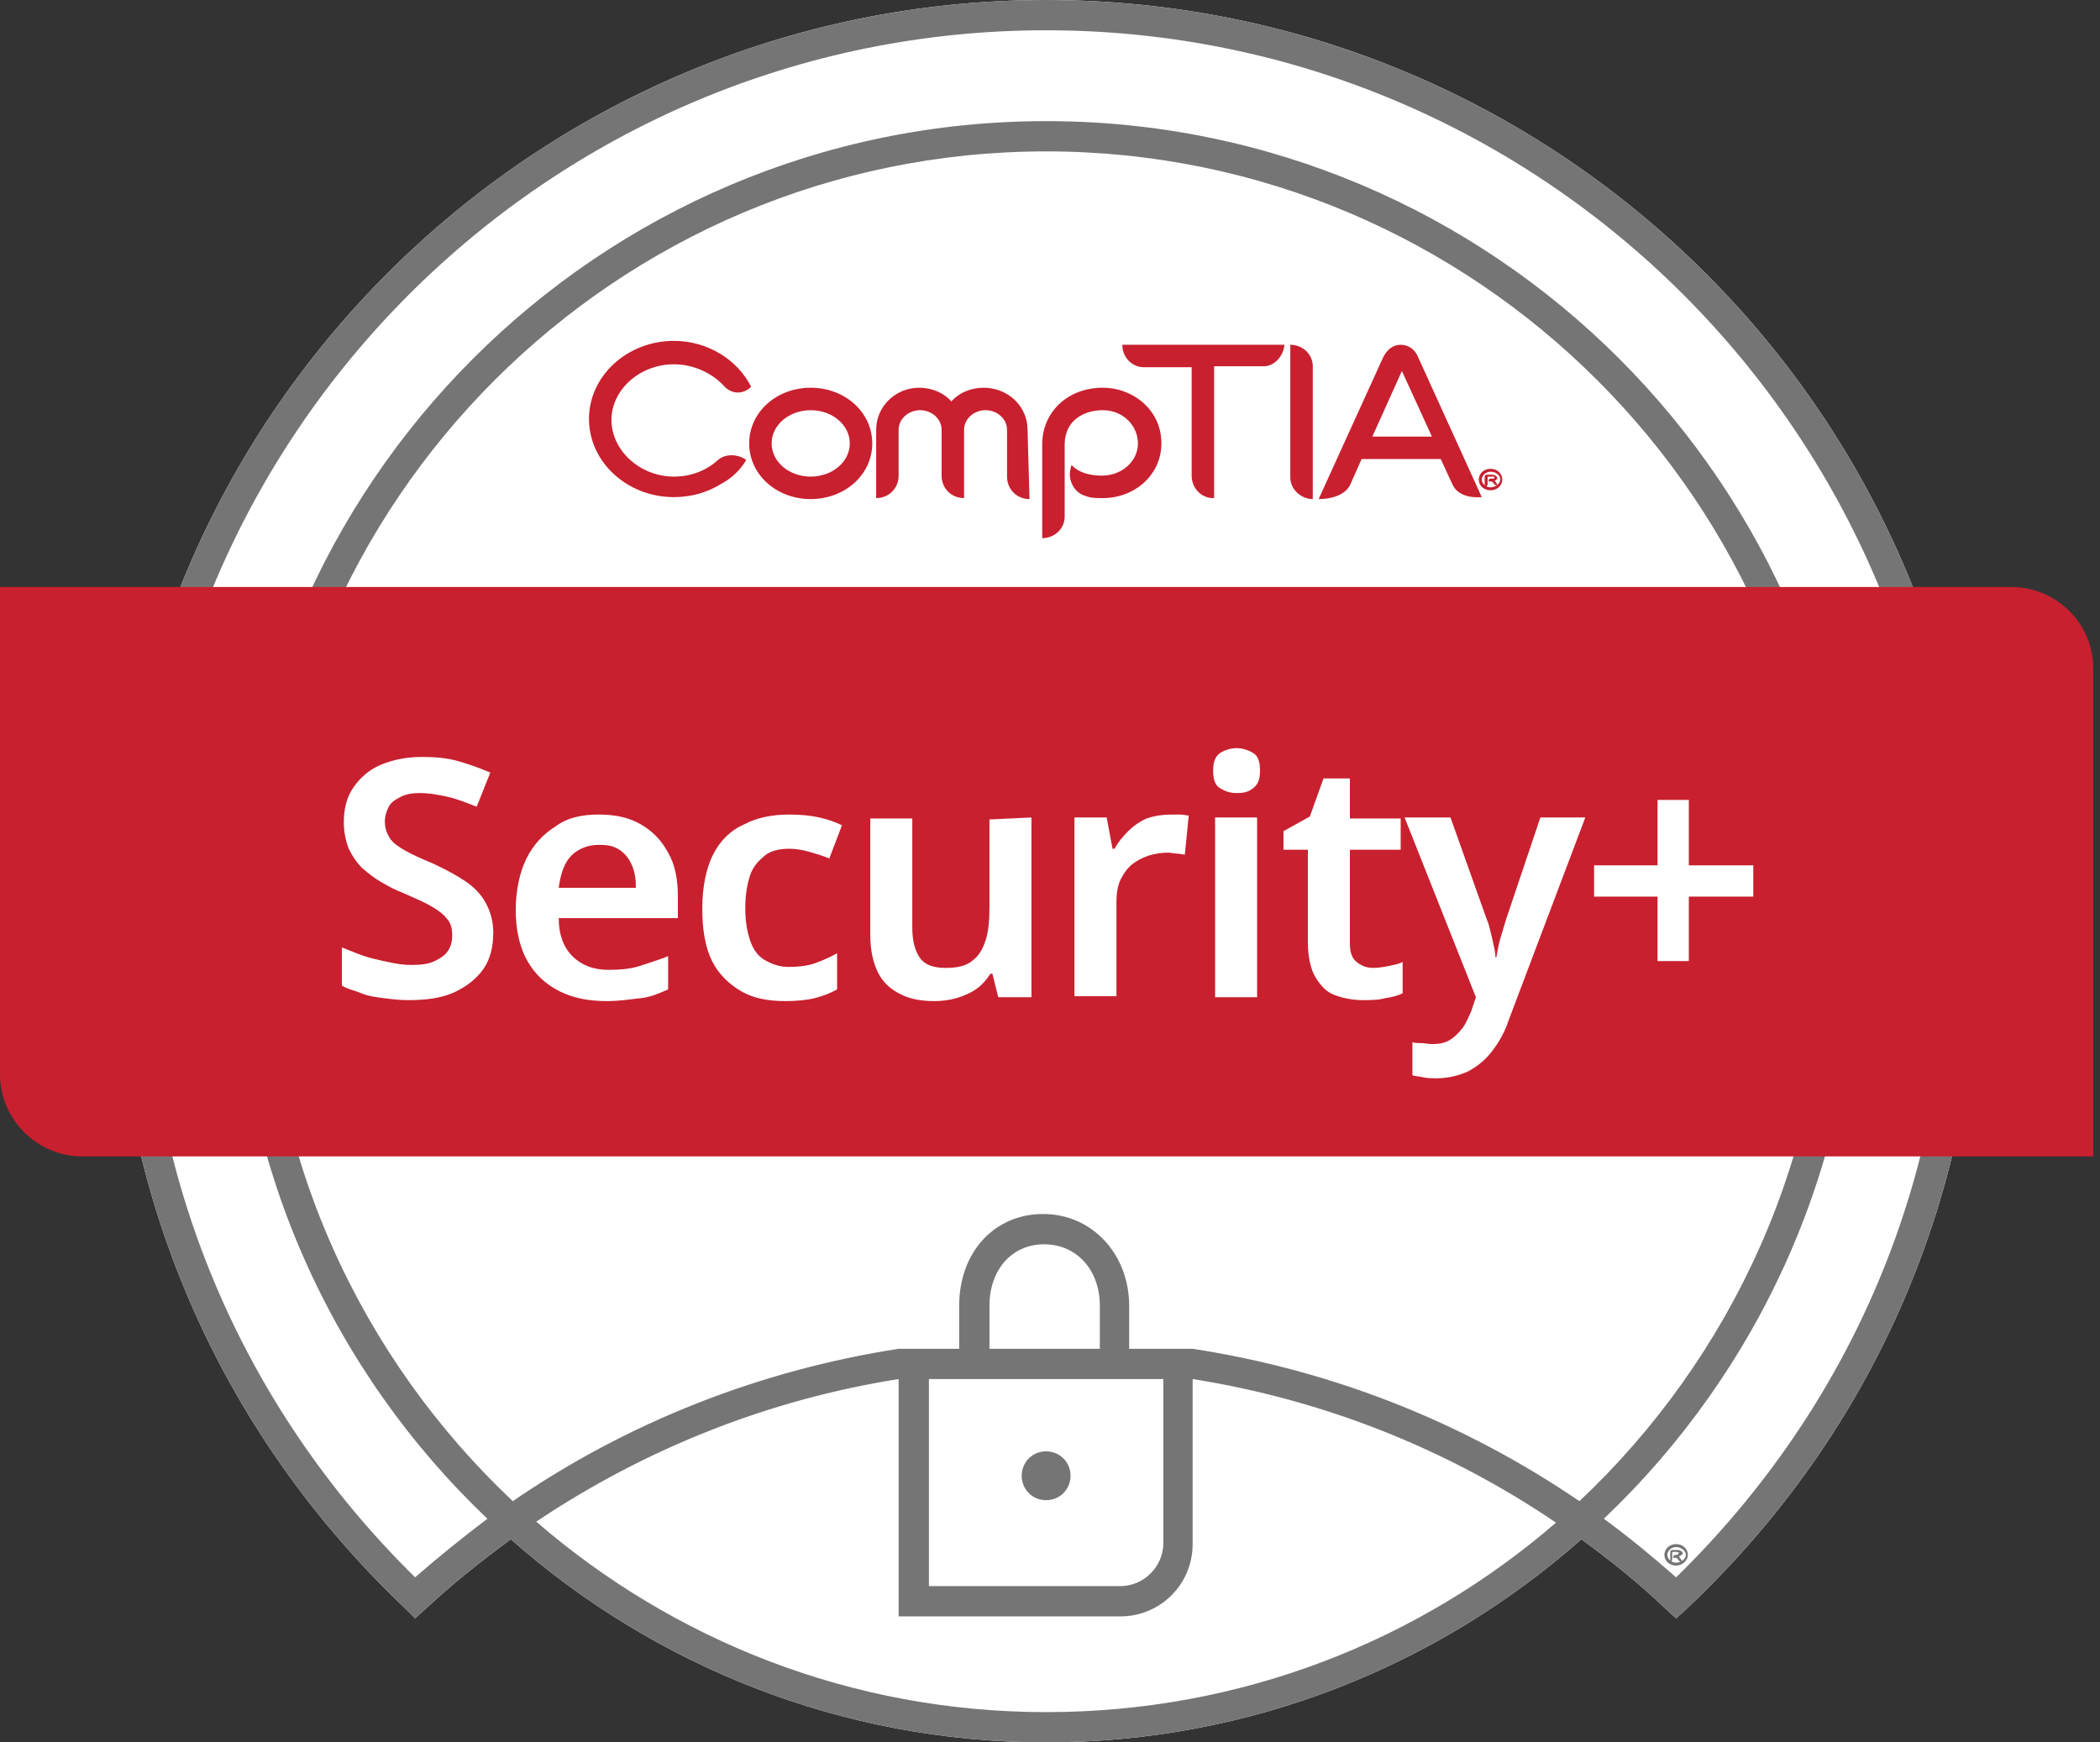 <svg width="94" height="78" viewBox="0 0 94 78" fill="none" xmlns="http://www.w3.org/2000/svg">
<rect x="0" y="0" width="94" height="78" fill="#333333" stroke="none"/>
<g clip-path="url(#clip0_12156_387)">
<path d="M46.826 0C23.828 0 5.115 18.713 5.115 41.711C5.115 53.297 9.75 64.053 18.145 72.01L18.582 72.447L19.063 72.01C20.287 70.873 21.555 69.868 22.867 68.906C29.25 74.546 37.645 78 46.826 78C56.008 78 64.403 74.546 70.786 68.906C72.097 69.868 73.365 70.873 74.546 72.01L75.027 72.447L75.508 72.01C83.946 64.053 88.581 53.297 88.581 41.711C88.581 18.713 69.868 0 46.826 0Z" fill="white"/>
<path d="M75.027 70.611C73.978 69.693 72.928 68.818 71.791 67.988C78.743 61.386 83.115 52.029 83.115 41.711C83.115 21.686 66.851 5.422 46.826 5.422C26.802 5.422 10.537 21.686 10.537 41.711C10.537 52.029 14.866 61.386 21.817 67.988C20.724 68.818 19.631 69.693 18.582 70.611C10.799 62.96 6.471 52.729 6.471 41.711C6.471 19.456 24.572 1.355 46.826 1.355C69.081 1.355 87.182 19.456 87.182 41.711C87.225 52.685 82.897 62.916 75.027 70.611ZM52.073 61.735V69.081C52.073 70.13 51.198 71.004 50.149 71.004H41.58V61.735H52.073ZM49.231 60.38H44.29V58.456C44.29 56.839 45.296 55.702 46.739 55.702C48.182 55.702 49.231 56.839 49.231 58.456V60.38ZM11.892 41.711C11.892 22.429 27.589 6.777 46.826 6.777C66.064 6.777 81.76 22.473 81.76 41.711C81.76 51.767 77.475 60.817 70.698 67.201C65.496 63.659 59.637 61.342 53.385 60.38H50.543V58.456C50.543 56.139 48.881 54.346 46.695 54.346C44.509 54.346 42.935 56.052 42.935 58.456V60.38H40.224C34.016 61.342 28.113 63.659 22.954 67.201C16.177 60.817 11.892 51.767 11.892 41.711ZM46.826 76.645C38.082 76.645 30.124 73.409 24.003 68.119C28.9 64.84 34.409 62.654 40.224 61.735V72.36H50.149C51.942 72.36 53.385 70.917 53.385 69.124V61.735C59.2 62.654 64.752 64.84 69.649 68.163C63.528 73.453 55.571 76.645 46.826 76.645ZM46.826 0C23.828 0 5.115 18.713 5.115 41.711C5.115 53.297 9.75 64.053 18.145 72.01L18.582 72.447L19.063 72.01C20.287 70.873 21.555 69.868 22.867 68.906C29.25 74.546 37.645 78 46.826 78C56.008 78 64.403 74.546 70.786 68.906C72.097 69.868 73.365 70.873 74.546 72.01L75.027 72.447L75.508 72.01C83.946 64.053 88.581 53.297 88.581 41.711C88.581 18.713 69.868 0 46.826 0Z" fill="#757575"/>
<path d="M46.826 67.157C47.438 67.157 47.919 66.676 47.919 66.064C47.919 65.452 47.438 64.971 46.826 64.971C46.214 64.971 45.733 65.452 45.733 66.064C45.733 66.676 46.214 67.157 46.826 67.157Z" fill="#757575"/>
<path d="M75.027 70.086C74.721 70.086 74.502 69.868 74.502 69.606C74.502 69.343 74.721 69.124 75.027 69.124C75.333 69.124 75.552 69.343 75.552 69.606C75.552 69.868 75.289 70.086 75.027 70.086ZM75.027 69.256C74.808 69.256 74.633 69.431 74.633 69.606C74.633 69.78 74.808 69.955 75.027 69.955C75.246 69.955 75.464 69.78 75.464 69.606C75.464 69.431 75.246 69.256 75.027 69.256ZM75.202 69.649C75.202 69.649 75.158 69.649 75.158 69.693C75.158 69.693 75.202 69.737 75.289 69.868C75.246 69.912 75.202 69.912 75.158 69.868C75.071 69.737 75.027 69.737 75.027 69.737H74.896V69.693C74.896 69.649 74.939 69.606 74.983 69.606H75.027C75.071 69.606 75.114 69.606 75.114 69.562L75.158 69.518C75.158 69.518 75.158 69.474 75.027 69.474H74.852V69.824C74.852 69.868 74.808 69.912 74.764 69.912V69.474C74.764 69.431 74.808 69.387 74.852 69.387H75.071C75.289 69.387 75.333 69.518 75.333 69.562C75.289 69.562 75.246 69.649 75.202 69.649Z" fill="#757575"/>
<path d="M90.023 26.277H0V48.094C0 50.105 1.661 51.767 3.673 51.767H93.696V29.906C93.696 27.895 92.035 26.277 90.023 26.277Z" fill="#C8202F"/>
<path d="M36.289 22.342C34.759 22.342 33.535 21.249 33.535 19.85C33.535 18.451 34.759 17.357 36.289 17.357C37.819 17.357 39.044 18.451 39.044 19.85C39.044 21.249 37.819 22.342 36.289 22.342ZM36.289 18.363C35.327 18.363 34.54 19.019 34.54 19.85C34.54 20.68 35.327 21.336 36.289 21.336C37.251 21.336 38.038 20.68 38.038 19.85C38.038 19.019 37.251 18.363 36.289 18.363Z" fill="#C8202F"/>
<path d="M46.083 22.342C45.515 22.342 45.077 21.904 45.077 21.336V19.238C45.077 18.756 44.64 18.363 44.115 18.363C43.591 18.363 43.154 18.756 43.154 19.238V22.298C42.585 22.298 42.148 21.861 42.148 21.292V19.238C42.148 18.756 41.711 18.363 41.186 18.363C40.661 18.363 40.224 18.756 40.224 19.238V21.292C40.224 21.861 39.787 22.298 39.219 22.298V19.238C39.219 18.188 40.093 17.357 41.142 17.357C41.711 17.357 42.235 17.576 42.585 17.97C42.935 17.576 43.46 17.357 44.028 17.357C45.121 17.357 45.995 18.188 45.995 19.238L46.083 22.342Z" fill="#C8202F"/>
<path d="M49.362 22.298C49.1 22.298 48.837 22.298 48.619 22.211C48.094 22.079 47.788 21.511 47.919 20.986C47.919 20.943 47.963 20.855 47.963 20.811C48.225 21.117 48.706 21.292 49.318 21.292C50.237 21.292 50.936 20.637 50.936 19.85C50.936 19.063 50.28 18.363 49.362 18.363C48.488 18.363 47.657 18.844 47.657 19.893V23.129C47.657 23.653 47.22 24.091 46.651 24.091V19.893C46.651 18.451 47.788 17.357 49.362 17.357C50.062 17.357 50.718 17.62 51.199 18.057C51.723 18.538 51.986 19.15 51.986 19.85C51.986 21.249 50.805 22.298 49.362 22.298Z" fill="#C8202F"/>
<path d="M56.489 16.395H54.346V22.298H54.303C53.778 22.298 53.341 21.861 53.341 21.292V16.439H51.199C50.674 16.439 50.237 16.002 50.237 15.434H57.494C57.451 15.958 57.014 16.439 56.489 16.395Z" fill="#C8202F"/>
<path d="M65.015 21.686L64.49 20.549H60.948L60.424 21.73C60.161 22.21 59.506 22.342 59.025 22.342L61.91 16.002C62.085 15.652 62.347 15.434 62.697 15.434C63.047 15.434 63.353 15.652 63.484 16.002L66.326 22.254C65.802 22.298 65.233 22.167 65.015 21.686ZM62.828 16.439L61.429 19.544H64.096L62.654 16.395L62.828 16.439Z" fill="#C8202F"/>
<path d="M32.398 17.27C31.873 16.702 31.043 16.308 30.168 16.308C28.638 16.308 27.37 17.445 27.37 18.8C27.37 20.156 28.638 21.336 30.168 21.336C30.912 21.336 31.611 21.074 32.136 20.593C32.486 20.287 33.054 20.331 33.404 20.593C33.141 21.03 32.791 21.38 32.311 21.642C31.698 22.036 30.955 22.254 30.168 22.254C28.07 22.254 26.364 20.68 26.364 18.756C26.364 16.833 28.07 15.259 30.168 15.259C31.655 15.259 33.01 16.09 33.622 17.314C33.273 17.663 32.748 17.663 32.398 17.27Z" fill="#C8202F"/>
<path d="M66.72 21.948C66.414 21.948 66.195 21.73 66.195 21.467C66.195 21.205 66.414 20.986 66.72 20.986C67.026 20.986 67.244 21.205 67.244 21.467C67.244 21.73 67.026 21.948 66.72 21.948ZM66.72 21.117C66.501 21.117 66.326 21.292 66.326 21.467C66.326 21.642 66.501 21.817 66.72 21.817C66.938 21.817 67.157 21.642 67.157 21.467C67.157 21.292 66.982 21.117 66.72 21.117ZM66.938 21.511H66.895C66.895 21.511 66.938 21.555 67.026 21.686C66.982 21.73 66.938 21.73 66.895 21.686C66.807 21.555 66.763 21.555 66.763 21.555H66.632V21.511C66.632 21.467 66.676 21.424 66.72 21.424H66.763C66.807 21.424 66.851 21.424 66.851 21.424C66.851 21.424 66.895 21.424 66.895 21.38C66.895 21.336 66.895 21.336 66.763 21.336H66.589V21.686C66.589 21.73 66.545 21.773 66.501 21.773H66.457V21.336C66.457 21.292 66.501 21.249 66.545 21.249H66.763C66.982 21.249 67.026 21.38 67.026 21.424C67.026 21.424 66.982 21.467 66.938 21.511Z" fill="#C8202F"/>
<path d="M57.757 15.434V21.38C57.757 21.904 58.238 22.342 58.762 22.342V16.395C58.762 15.871 58.325 15.434 57.757 15.434Z" fill="#C8202F"/>
<path d="M22.08 41.755C22.08 42.367 21.948 42.935 21.642 43.372C21.336 43.81 20.899 44.159 20.331 44.422C19.762 44.684 19.063 44.772 18.276 44.772C17.882 44.772 17.533 44.728 17.183 44.684C16.833 44.64 16.483 44.597 16.177 44.465C15.871 44.334 15.565 44.291 15.303 44.116V42.411C15.74 42.585 16.221 42.804 16.789 42.935C17.358 43.066 17.882 43.197 18.407 43.197C18.844 43.197 19.194 43.154 19.456 43.023C19.719 42.892 19.937 42.76 20.068 42.542C20.2 42.323 20.243 42.105 20.243 41.842C20.243 41.536 20.156 41.274 19.981 41.099C19.806 40.88 19.544 40.705 19.238 40.531C18.932 40.356 18.494 40.181 18.014 39.962C17.664 39.831 17.358 39.656 17.052 39.481C16.746 39.306 16.483 39.088 16.221 38.869C15.959 38.607 15.784 38.344 15.609 37.995C15.478 37.645 15.39 37.251 15.39 36.814C15.39 36.202 15.521 35.677 15.827 35.24C16.134 34.803 16.527 34.453 17.052 34.234C17.576 34.016 18.188 33.885 18.888 33.885C19.456 33.885 19.981 33.928 20.462 34.06C20.943 34.191 21.424 34.366 21.948 34.584L21.336 36.115C20.899 35.94 20.462 35.765 20.068 35.677C19.675 35.59 19.238 35.502 18.8 35.502C18.451 35.502 18.188 35.546 17.926 35.677C17.664 35.809 17.489 35.94 17.401 36.115C17.314 36.289 17.227 36.508 17.227 36.77C17.227 37.077 17.314 37.295 17.445 37.514C17.576 37.732 17.839 37.907 18.145 38.082C18.451 38.257 18.844 38.432 19.369 38.651C19.937 38.913 20.418 39.175 20.812 39.438C21.205 39.7 21.511 40.006 21.73 40.399C21.948 40.793 22.08 41.23 22.08 41.755Z" fill="white"/>
<path d="M26.802 36.464C27.545 36.464 28.157 36.596 28.682 36.902C29.206 37.208 29.6 37.601 29.906 38.169C30.212 38.694 30.343 39.35 30.343 40.137V41.099H25.009C25.009 41.842 25.228 42.41 25.621 42.804C26.015 43.197 26.539 43.416 27.239 43.416C27.764 43.416 28.244 43.372 28.638 43.241C29.031 43.11 29.469 42.979 29.906 42.804V44.291C29.512 44.465 29.119 44.64 28.682 44.684C28.244 44.728 27.764 44.815 27.151 44.815C26.364 44.815 25.665 44.684 25.053 44.378C24.441 44.072 23.96 43.635 23.61 43.023C23.26 42.41 23.085 41.623 23.085 40.749C23.085 39.875 23.26 39.044 23.566 38.432C23.872 37.82 24.309 37.339 24.878 36.989C25.402 36.596 26.058 36.464 26.802 36.464ZM26.802 37.82C26.321 37.82 25.883 37.995 25.577 38.301C25.271 38.607 25.096 39.088 25.009 39.743H28.463C28.463 39.35 28.419 39.044 28.288 38.738C28.157 38.432 27.982 38.213 27.72 38.038C27.457 37.864 27.195 37.82 26.802 37.82Z" fill="white"/>
<path d="M35.153 44.815C34.365 44.815 33.71 44.684 33.185 44.378C32.66 44.072 32.179 43.635 31.873 43.023C31.567 42.41 31.436 41.623 31.436 40.662C31.436 39.7 31.611 38.869 31.917 38.257C32.223 37.645 32.704 37.164 33.316 36.902C33.885 36.596 34.584 36.464 35.327 36.464C35.852 36.464 36.289 36.508 36.683 36.596C37.076 36.683 37.426 36.814 37.688 36.945L37.12 38.432C36.814 38.301 36.508 38.213 36.202 38.126C35.896 38.038 35.59 37.995 35.327 37.995C34.89 37.995 34.497 38.082 34.234 38.301C33.972 38.519 33.71 38.782 33.578 39.175C33.447 39.569 33.36 40.05 33.36 40.662C33.36 41.274 33.447 41.711 33.578 42.105C33.71 42.498 33.928 42.804 34.234 42.979C34.54 43.154 34.89 43.285 35.284 43.285C35.721 43.285 36.158 43.241 36.508 43.11C36.858 42.979 37.164 42.848 37.47 42.673V44.291C37.164 44.465 36.814 44.597 36.464 44.684C36.114 44.772 35.633 44.815 35.153 44.815Z" fill="white"/>
<path d="M46.17 36.596V44.641H44.684L44.422 43.591H44.334C44.159 43.854 43.941 44.116 43.678 44.291C43.416 44.466 43.11 44.597 42.804 44.684C42.498 44.772 42.148 44.815 41.842 44.815C41.23 44.815 40.749 44.728 40.312 44.509C39.874 44.291 39.525 43.985 39.306 43.547C39.087 43.11 38.956 42.542 38.956 41.886V36.639H40.836V41.536C40.836 42.148 40.968 42.586 41.186 42.892C41.405 43.198 41.798 43.329 42.323 43.329C42.848 43.329 43.241 43.241 43.503 43.023C43.809 42.804 43.984 42.498 44.115 42.105C44.247 41.711 44.29 41.187 44.29 40.618V36.683L46.17 36.596Z" fill="white"/>
<path d="M52.423 36.464C52.554 36.464 52.685 36.464 52.816 36.464C52.947 36.464 53.122 36.508 53.21 36.508L53.035 38.257C52.947 38.257 52.816 38.213 52.685 38.213C52.554 38.213 52.423 38.169 52.291 38.169C51.986 38.169 51.723 38.213 51.417 38.301C51.155 38.388 50.892 38.519 50.674 38.694C50.455 38.869 50.28 39.131 50.149 39.394C50.018 39.7 49.974 40.006 49.974 40.399V44.597H48.094V36.596H49.537L49.799 37.995H49.887C50.062 37.689 50.237 37.47 50.499 37.208C50.718 36.989 51.024 36.77 51.33 36.639C51.723 36.508 52.073 36.464 52.423 36.464Z" fill="white"/>
<path d="M55.352 33.491C55.614 33.491 55.877 33.579 56.095 33.71C56.314 33.841 56.401 34.103 56.401 34.497C56.401 34.89 56.314 35.109 56.095 35.284C55.877 35.459 55.658 35.502 55.352 35.502C55.046 35.502 54.827 35.415 54.609 35.284C54.39 35.153 54.303 34.89 54.303 34.497C54.303 34.103 54.39 33.885 54.609 33.71C54.827 33.579 55.09 33.491 55.352 33.491ZM56.27 36.596V44.64H54.39V36.596H56.27Z" fill="white"/>
<path d="M61.473 43.329C61.692 43.329 61.954 43.285 62.173 43.241C62.391 43.198 62.61 43.154 62.785 43.066V44.465C62.61 44.553 62.347 44.64 61.998 44.684C61.692 44.772 61.342 44.772 60.992 44.772C60.555 44.772 60.118 44.684 59.768 44.553C59.374 44.422 59.112 44.116 58.894 43.766C58.675 43.416 58.544 42.848 58.544 42.192V38.038H57.451V37.208L58.631 36.552L59.243 34.847H60.424V36.639H62.697V38.038H60.424V42.236C60.424 42.629 60.511 42.892 60.73 43.066C60.948 43.241 61.167 43.329 61.473 43.329Z" fill="white"/>
<path d="M62.872 36.596H64.927L66.545 41.143C66.632 41.318 66.676 41.536 66.72 41.711C66.763 41.886 66.807 42.061 66.851 42.28C66.895 42.454 66.938 42.673 66.938 42.848H66.982C67.026 42.586 67.07 42.323 67.157 42.017C67.244 41.711 67.332 41.449 67.419 41.143L68.95 36.596H70.961L67.507 45.734C67.332 46.258 67.07 46.696 66.763 47.089C66.457 47.483 66.108 47.745 65.714 47.963C65.321 48.138 64.84 48.27 64.315 48.27C64.096 48.27 63.878 48.27 63.703 48.226C63.528 48.182 63.353 48.182 63.222 48.138V46.652C63.309 46.696 63.484 46.696 63.615 46.696C63.79 46.696 63.922 46.739 64.096 46.739C64.403 46.739 64.665 46.696 64.883 46.564C65.102 46.433 65.277 46.258 65.452 46.04C65.627 45.821 65.714 45.559 65.845 45.296L66.064 44.641L62.872 36.596Z" fill="white"/>
<path d="M75.595 38.738H78.481V40.137H75.595V43.023H74.196V40.137H71.354V38.738H74.196V35.809H75.595V38.738Z" fill="white"/>
</g>
<defs>
<clipPath id="clip0_12156_387">
<rect width="93.696" height="78" fill="white"/>
</clipPath>
</defs>
</svg>
